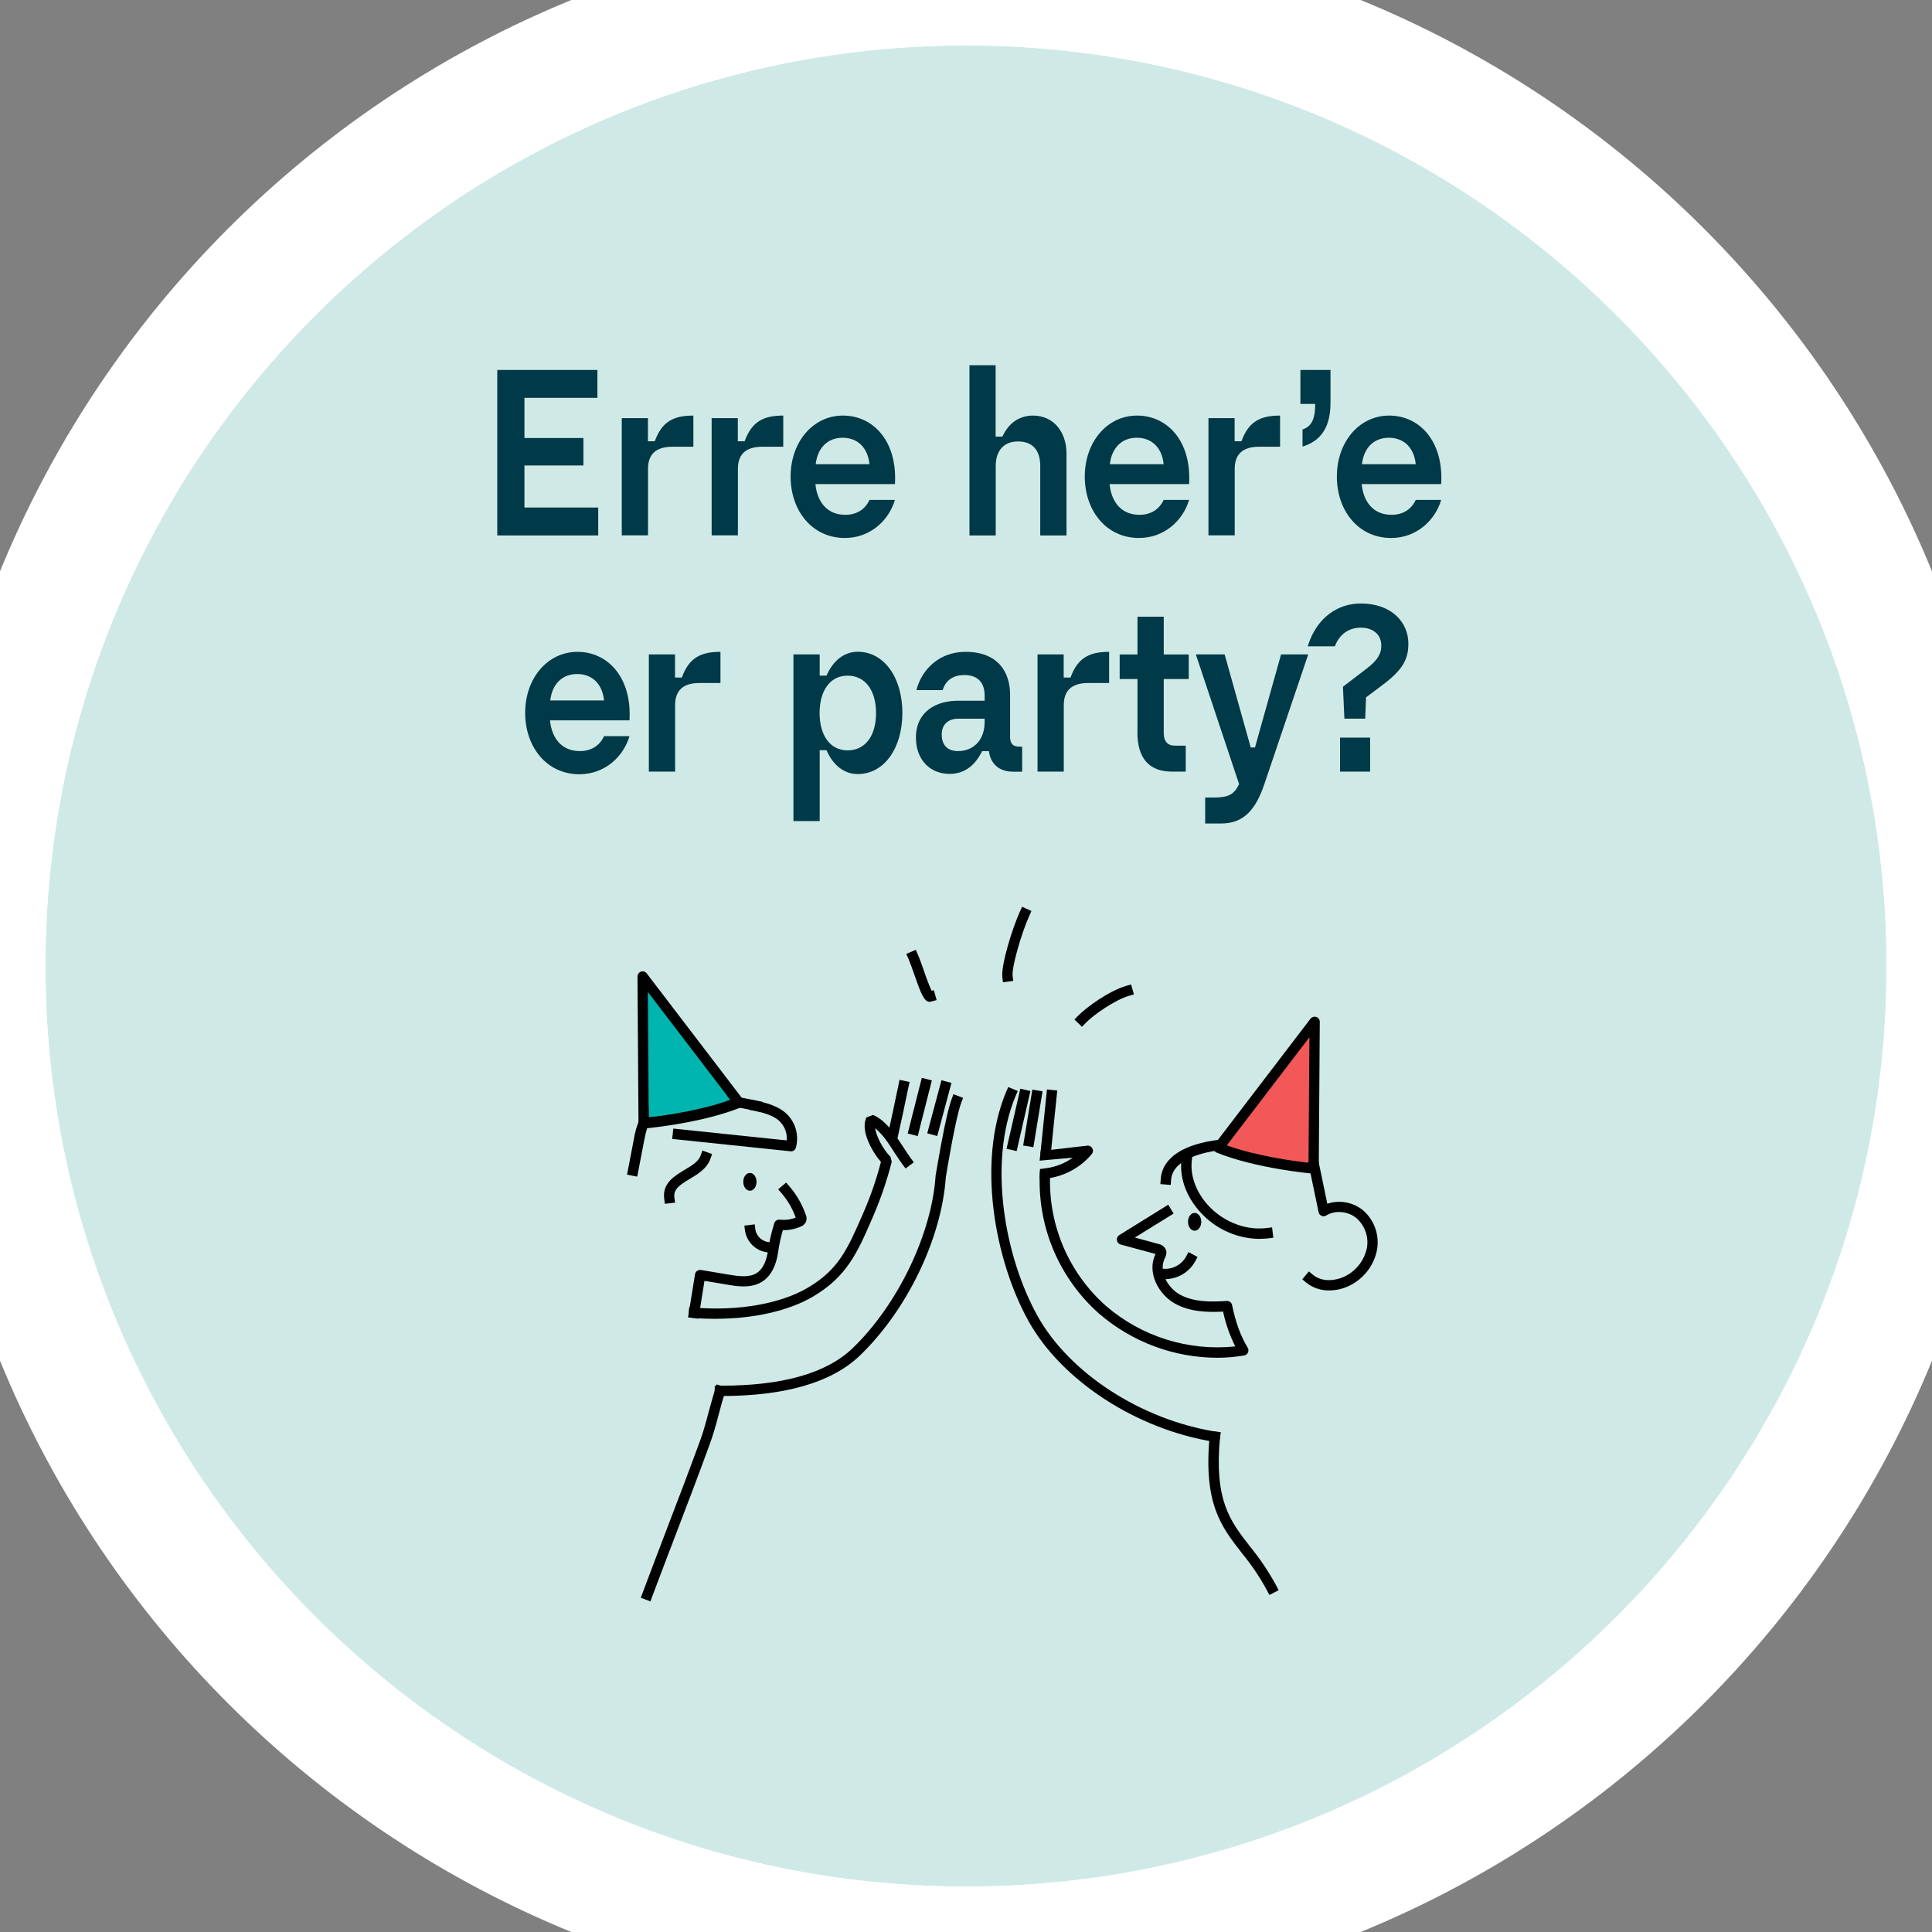 <?xml version="1.0" encoding="UTF-8"?>
<svg id="Layer_1" data-name="Layer 1" xmlns="http://www.w3.org/2000/svg" viewBox="0 0 212.6 212.6">
  <rect x="0" y="0" width="212.6" height="212.6" fill="#808080" stroke="none"/>
  <defs>
    <style>
      .cls-1 {
        fill: #010101;
      }

      .cls-2 {
        fill: #cfeae6;
      }

      .cls-3 {
        fill: #003948;
      }

      .cls-4 {
        fill: #fff;
      }

      .cls-5 {
        fill: #fff;
      }

      .cls-6 {
        fill: #f15857;
      }

      .cls-7 {
        fill: #00b5af;
      }
    </style>
  </defs>
  <g>
    <g>
      <path class="cls-2" d="M106.3,210.1c-57.24,0-103.8-46.56-103.8-103.8S49.06,2.5,106.3,2.5s103.8,46.56,103.8,103.8-46.56,103.8-103.8,103.8Z"/>
      <path class="cls-5" d="M106.3,5c55.86,0,101.3,45.44,101.3,101.3s-45.44,101.3-101.3,101.3S5,162.16,5,106.3,50.44,5,106.3,5M106.3,0C47.59,0,0,47.59,0,106.3s47.59,106.3,106.3,106.3,106.3-47.59,106.3-106.3S165.01,0,106.3,0h0Z"/>
    </g>
    <path class="cls-5" d="M106.3,5c55.86,0,101.3,45.44,101.3,101.3s-45.44,101.3-101.3,101.3S5,162.16,5,106.3,50.44,5,106.3,5M106.3,0C47.59,0,0,47.59,0,106.3s47.59,106.3,106.3,106.3,106.3-47.59,106.3-106.3S165.01,0,106.3,0h0Z"/>
    <g>
      <g id="Farger">
        <g>
          <path class="cls-7" d="M70.82,123.59s6.14-.54,10.46-2.27l-10.57-13.86.1,16.14Z"/>
          <path class="cls-6" d="M144.55,128.58s-6.14-.53-10.46-2.27l10.59-13.85-.12,16.13Z"/>
        </g>
      </g>
      <g id="Streker">
        <g>
          <path class="cls-1" d="M76.84,145.12l-1.12-.18.76-4.72c.02-.15.1-.28.23-.37.12-.09.28-.12.43-.1l1.49.25,1.62.27c1.14.19,2.24.32,3.03-.19.79-.51,1.1-1.59,1.22-2.39.15-1.04.39-2.07.7-3.08.08-.26.34-.43.61-.4.59.07,1.2,0,1.75-.23-.35-.98-.88-1.89-1.56-2.68l-.37-.43.88-.74.37.43c.79.92,1.39,1.97,1.79,3.11.12.27.12.57,0,.83-.13.22-.33.4-.57.48-.62.27-1.28.4-1.95.39-.24.81-.42,1.64-.53,2.47-.23,1.5-.81,2.6-1.73,3.18-1.22.79-2.79.53-3.83.35l-1.61-.27-.93-.15-.66,4.16Z"/>
          <path class="cls-1" d="M87.04,126.69h-.06l-13.01-1.36.12-1.14,12.48,1.3c.09-.98-.38-1.92-1.21-2.44-.7-.44-1.55-.65-2.36-.82l-.56-.11.23-1.11.56.12c.91.19,1.89.44,2.73.97,1.4.88,2.05,2.57,1.63,4.16-.06.25-.28.44-.54.44Z"/>
          <g>
            <path class="cls-1" d="M71.39,122.96c.17-.02.38-.04.61-.07-.27.28-.49.59-.65.94-.04.1-.08.2-.12.3h0c-.15.45-.26.9-.34,1.36l-.77,3.99-1.12-.22.77-4c.1-.61.26-1.22.49-1.79.02-.04.03-.08.05-.12.26-.55.62-1.04,1.07-1.45v1.07Z"/>
            <path class="cls-1" d="M83.91,121.25l-.23,1.11-.56-.12c-.58-.12-1.16-.23-1.77-.35-.81-.15-1.64-.28-2.49-.36.51-.15,1.02-.31,1.51-.49l-.4-.52c.55.08,1.1.17,1.64.27.59.11,1.17.23,1.74.34l.55.12Z"/>
          </g>
          <path class="cls-1" d="M84.71,137.83c-1.37-.03-2.52-1.04-2.73-2.4l-.07-.56,1.14-.14.07.56c.13.81.83,1.4,1.64,1.4l.57-.02.04,1.14-.57.02h-.09Z"/>
          <path class="cls-1" d="M98.69,125.58l-1.11-.25.13-.56c.32-1.36.88-4.03,1.16-5.38l.11-.56,1.11.23-.12.56c-.28,1.36-.84,4.02-1.16,5.41l-.13.56Z"/>
          <rect class="cls-1" x="98.06" y="121.25" width="6.32" height="1.14" transform="translate(-41.75 189.98) rotate(-75.77)"/>
          <rect class="cls-1" x="100.34" y="121.38" width="6.05" height="1.14" transform="translate(-41.18 190.22) rotate(-75)"/>
          <path class="cls-1" d="M79.37,153.62h-.72v-1.14h.58c6.82.03,11.73-1.36,14.6-4.13,4.93-4.74,8.68-12.51,9.12-18.91v-.05c.05-.26,1.08-6.63,1.77-8.45l.2-.53,1.06.4-.2.53c-.63,1.65-1.63,7.76-1.7,8.21-.47,6.75-4.27,14.63-9.46,19.62-3.07,2.95-8.2,4.45-15.25,4.45Z"/>
          <path class="cls-1" d="M71.57,176.22l-1.06-.4.2-.53c.82-2.2,1.68-4.43,2.5-6.6,1.29-3.36,2.61-6.82,3.87-10.27.35-.97.63-2,.91-3.08.23-.81.45-1.64.7-2.46l.17-.54,1.08.35-.17.54c-.25.79-.47,1.61-.68,2.41-.28,1.06-.58,2.16-.95,3.17-1.25,3.45-2.58,6.92-3.87,10.29-.82,2.16-1.68,4.39-2.5,6.58l-.2.54Z"/>
          <path class="cls-1" d="M78.79,145.13c-.81,0-1.64-.03-2.47-.1l-.57-.05.09-1.14.57.05c4.82.4,9.48-.42,12.47-2.18,3.4-2,4.38-4.26,6.01-7.98l.16-.37c.77-1.78,1.4-3.62,1.89-5.5-.99-1.14-2.31-3.5-1.59-4.9l.72-.27c1.08.44,1.93,1.5,2.55,2.37.27.39.53.79.78,1.17.29.45.57.87.82,1.22l.34.45-.91.68-.34-.45c-.28-.38-.57-.82-.87-1.28-.24-.38-.49-.76-.75-1.14-.39-.58-.86-1.11-1.39-1.57.13.93.89,2.35,1.69,3.16l.14.54c-.52,2.04-1.2,4.03-2.03,5.96l-.16.37c-1.59,3.67-2.76,6.32-6.48,8.51-2.67,1.57-6.54,2.44-10.68,2.44Z"/>
          <path class="cls-1" d="M81.75,120.97l-.13-.17-10.45-13.68c-.18-.25-.54-.31-.79-.12-.15.11-.24.29-.23.48l.11,16.02v.12c0,.31.26.57.57.57h.05l.36-.04h0c1.36-.14,6.34-.73,10.13-2.23l.15-.05c.29-.12.42-.46.3-.75-.02-.04-.04-.09-.07-.12h.01ZM71.99,122.89c-.23.03-.43.05-.61.07v-1.06l-.09-12.74,8.69,11.37.38.51c-.49.18-1,.34-1.51.49-2.25.62-4.55,1.07-6.86,1.35Z"/>
          <path class="cls-1" d="M144.55,129.15h-.05c-.25-.02-6.28-.56-10.63-2.32-.16-.07-.29-.21-.34-.38-.05-.17-.01-.35.1-.5l10.58-13.85c.15-.19.41-.27.64-.19.23.08.39.3.38.54l-.11,16.13c0,.16-.07.31-.19.42-.1.09-.24.15-.38.15ZM135,126.04c3.32,1.19,7.45,1.74,8.99,1.91l.1-13.81-9.09,11.9Z"/>
          <path class="cls-1" d="M139.68,175.51l-.26-.5c-.79-1.47-1.73-2.85-2.79-4.14-2.26-2.9-4.21-5.41-3.52-12.82l.05-.57,1.14.11-.05.56c-.64,6.96,1.09,9.19,3.29,12.01,1.1,1.35,2.07,2.79,2.9,4.32l.26.51-1.01.52Z"/>
          <path class="cls-1" d="M128.21,140.76c-.18,0-.36-.01-.53-.04l-.56-.09.18-1.12.56.09c1.07.15,2.12-.37,2.65-1.31l.27-.51,1,.54-.27.5c-.67,1.19-1.93,1.93-3.3,1.94Z"/>
          <ellipse class="cls-1" cx="131.46" cy="134.45" rx=".73" ry=".98"/>
          <ellipse class="cls-1" cx="82.52" cy="130.05" rx=".73" ry=".98"/>
          <path class="cls-1" d="M138.58,136.33c-2.3-.03-4.51-.95-6.14-2.57-1.77-1.74-2.66-3.96-2.44-6.1l.06-.57,1.14.12-.06.56c-.18,1.77.6,3.7,2.1,5.17,1.68,1.64,3.99,2.47,6.18,2.19l.56-.07.14,1.14-.56.07c-.32.04-.65.05-.98.05Z"/>
          <path class="cls-1" d="M128.83,130.39l-1.14-.09.04-.57c.18-2.33,2.5-3.87,6.54-4.32l.56-.06.13,1.14-.56.06c-1.59.18-5.35.86-5.53,3.28l-.04.56Z"/>
          <path class="cls-1" d="M73.16,132.47l-.07-.56c-.23-1.7,1.14-2.51,2.23-3.17.79-.47,1.54-.91,1.78-1.59l.19-.54,1.07.38-.19.54c-.38,1.07-1.38,1.67-2.27,2.2-1.12.67-1.81,1.14-1.69,2.05l.08.56-1.13.13Z"/>
          <path class="cls-1" d="M133.95,149.41c-4.77-.01-9.38-1.73-13-4.85-4.31-3.82-6.71-9.35-6.54-15.1l.02-.57,1.14.04-.02.57c-.15,5.42,2.1,10.62,6.16,14.21,3.92,3.38,9.07,4.99,14.22,4.45-.61-1.22-1.06-2.5-1.34-3.83-1.72.09-3.62.04-5.28-.87-1.82-1.01-3.13-3.43-2.17-5.43l.02-.04-3.84-1.04c-.3-.08-.48-.39-.4-.7.04-.14.13-.26.25-.34l5.38-3.34.6.97-4.27,2.64,2.61.71c.32.06.59.25.76.53.23.43.02.85-.09,1.08-.68,1.42.34,3.22,1.68,3.96,1.55.85,3.47.81,5.15.7.28-.02.54.18.59.45.39,1.9.92,3.36,1.72,4.7.16.27.07.62-.2.78-.06.03-.12.06-.19.07-.98.16-1.97.25-2.96.25Z"/>
          <path class="cls-1" d="M114.4,129.75l.04-1.11.75-.1c1.03-.15,2.02-.54,2.86-1.15l-3.65.33.12-1.06,5.12-.59c.31-.03.59.19.63.5.02.15-.03.31-.13.43-1.21,1.44-2.91,2.39-4.78,2.66l-.95.08Z"/>
          <rect class="cls-1" x="111.83" y="122.93" width="7.15" height="1.14" transform="translate(-19.19 225.74) rotate(-84.16)"/>
          <rect class="cls-1" x="110.54" y="122.51" width="6.23" height="1.14" transform="translate(-26.22 215.27) rotate(-80.67)"/>
          <rect class="cls-1" x="108.69" y="122.66" width="6.78" height="1.14" transform="translate(-33.08 204.95) rotate(-77.09)"/>
          <path class="cls-1" d="M134.15,158.75l-.56-.09c-8.57-1.39-16.78-6.74-20.43-13.32-3.67-6.63-5.7-17.42-2.44-25.2l.23-.52,1.05.44-.23.52c-3.12,7.45-1.16,17.82,2.39,24.21,3.49,6.29,11.37,11.42,19.62,12.75l.56.09-.18,1.12Z"/>
          <path class="cls-1" d="M102.32,110.25c-.65,0-1-.99-1.69-2.96-.23-.66-.47-1.33-.67-1.8l-.23-.52,1.04-.45.23.52c.23.5.45,1.2.7,1.87.24.72.51,1.43.82,2.12l.24-.07.31,1.09-.55.15c-.07.02-.14.03-.21.03ZM102.63,109.21"/>
          <path class="cls-1" d="M110.37,108.09l-.07-.56c-.16-1.27,1.07-5.34,1.94-7.23l.23-.52,1.03.47-.23.52c-.92,2.02-1.95,5.73-1.84,6.61l.07.56-1.13.15Z"/>
          <path class="cls-1" d="M119.05,112.98l-.82-.79.4-.41c.84-.87,3.33-2.71,5.28-3.29l.55-.16.32,1.09-.54.16c-1.59.47-3.94,2.12-4.78,3l-.4.41Z"/>
          <path class="cls-1" d="M146.27,142c-.92.02-1.81-.28-2.53-.86l-.44-.36.73-.87.44.36c1.08.91,2.71.66,3.77.05,1.12-.63,1.9-1.71,2.17-2.96.23-1.23-.21-2.48-1.14-3.31-.92-.77-2.35-.91-3.32-.3-.27.17-.62.08-.78-.18-.03-.06-.06-.12-.07-.18l-1.16-5.56,1.11-.23,1.01,4.86c1.35-.45,2.84-.17,3.94.73,1.25,1.09,1.83,2.76,1.52,4.39-.32,1.58-1.31,2.94-2.71,3.73-.77.45-1.64.69-2.53.69Z"/>
        </g>
      </g>
    </g>
    <g>
      <path class="cls-3" d="M54.73,40.71h11.01v3.07h-8.03v4.42h6.49v3.02h-6.49v4.63h8.12v3.07h-11.11v-18.2Z"/>
      <path class="cls-3" d="M68.41,46.01h2.89v2.55h.75c.79-2.18,2.08-2.83,4.25-2.83v3.43h-2.31c-1.84,0-2.68.86-2.68,2.44v7.31h-2.89v-12.9Z"/>
      <path class="cls-3" d="M78.3,46.01h2.89v2.55h.75c.79-2.18,2.08-2.83,4.25-2.83v3.43h-2.31c-1.84,0-2.68.86-2.68,2.44v7.31h-2.89v-12.9Z"/>
      <path class="cls-3" d="M87,52.44c0-3.77,2.43-6.71,5.76-6.71s6,2.81,5.72,7.54h-8.75c.21,2.08,1.38,3.38,3.29,3.38,1.28,0,2.19-.62,2.66-1.64h2.8c-.68,2.29-2.75,4.19-5.51,4.19-3.62,0-5.97-3.02-5.97-6.76ZM95.68,51.08c-.19-1.85-1.33-2.91-2.96-2.91s-2.75,1.09-2.96,2.91h5.93Z"/>
      <path class="cls-3" d="M106.67,40.19h2.89v7.85h.75c.75-1.66,2.05-2.31,3.36-2.31,2.31,0,3.69,1.85,3.69,4.19v9h-2.89v-7.64c0-1.64-.75-2.7-2.45-2.7s-2.45,1.17-2.45,2.7v7.64h-2.89v-18.72Z"/>
      <path class="cls-3" d="M119.37,52.44c0-3.77,2.43-6.71,5.76-6.71s6,2.81,5.72,7.54h-8.75c.21,2.08,1.38,3.38,3.29,3.38,1.28,0,2.19-.62,2.66-1.64h2.8c-.68,2.29-2.75,4.19-5.51,4.19-3.62,0-5.97-3.02-5.97-6.76ZM128.05,51.08c-.19-1.85-1.33-2.91-2.96-2.91s-2.75,1.09-2.96,2.91h5.93Z"/>
      <path class="cls-3" d="M132.97,46.01h2.89v2.55h.75c.79-2.18,2.08-2.83,4.25-2.83v3.43h-2.31c-1.84,0-2.68.86-2.68,2.44v7.31h-2.89v-12.9Z"/>
      <path class="cls-3" d="M143.33,47.26c.98-.31,1.4-1.14,1.4-2.81h-1.63v-3.74h3.31v3.59c0,1.77-.42,4.06-3.08,4.84v-1.87Z"/>
      <path class="cls-3" d="M147.11,52.44c0-3.77,2.43-6.71,5.76-6.71s6,2.81,5.72,7.54h-8.75c.21,2.08,1.38,3.38,3.29,3.38,1.28,0,2.19-.62,2.66-1.64h2.8c-.68,2.29-2.75,4.19-5.51,4.19-3.62,0-5.97-3.02-5.97-6.76ZM155.79,51.08c-.19-1.85-1.33-2.91-2.96-2.91s-2.75,1.09-2.96,2.91h5.93Z"/>
      <path class="cls-3" d="M57.79,78.44c0-3.77,2.43-6.71,5.76-6.71s6,2.81,5.72,7.54h-8.75c.21,2.08,1.38,3.38,3.29,3.38,1.28,0,2.19-.62,2.66-1.64h2.8c-.68,2.29-2.75,4.19-5.51,4.19-3.62,0-5.97-3.02-5.97-6.76ZM66.47,77.08c-.19-1.85-1.33-2.91-2.96-2.91s-2.75,1.09-2.96,2.91h5.93Z"/>
      <path class="cls-3" d="M71.39,72.01h2.89v2.55h.75c.79-2.18,2.08-2.83,4.25-2.83v3.43h-2.31c-1.84,0-2.68.86-2.68,2.44v7.31h-2.89v-12.9Z"/>
      <path class="cls-3" d="M87.31,72.01h2.89v2.34h.75c.7-1.61,1.91-2.63,3.43-2.63,2.96,0,4.92,2.91,4.92,6.73s-1.96,6.73-4.92,6.73c-1.52,0-2.73-1.01-3.43-2.63h-.75v7.8h-2.89v-18.36ZM96.4,78.46c0-2.47-1.17-4.11-3.13-4.11s-3.08,1.69-3.08,4.11,1.12,4.11,3.08,4.11,3.13-1.61,3.13-4.11Z"/>
      <path class="cls-3" d="M100.79,81.17c0-2.91,2.29-4.06,4.6-4.06h2.96v-.57c0-1.43-.77-2.26-2.22-2.26-1.17,0-2.05.52-2.4,1.66h-2.89c.61-2.34,2.57-4.21,5.41-4.21,3.69,0,4.9,2.37,4.9,4.68v4.68c0,.7.3,1.07.98,1.07h.35v2.76h-.98c-1.68,0-2.52-.99-2.68-2.26h-.75c-.68,1.38-1.77,2.5-3.57,2.5-2.24,0-3.71-1.64-3.71-3.98ZM108.35,79.45v-.36h-2.92c-1,0-1.8.55-1.8,1.74,0,1.07.54,1.82,1.8,1.82,1.61,0,2.92-1.12,2.92-3.2Z"/>
      <path class="cls-3" d="M114.16,72.01h2.89v2.55h.75c.79-2.18,2.08-2.83,4.25-2.83v3.43h-2.31c-1.84,0-2.68.86-2.68,2.44v7.31h-2.89v-12.9Z"/>
      <path class="cls-3" d="M125.17,80.57v-5.85h-1.96v-2.7h1.96v-4.16h2.89v4.16h2.75v2.7h-2.75v5.93c0,.94.42,1.4,1.21,1.4h1.21v2.86h-1.52c-2.59,0-3.8-1.56-3.8-4.34Z"/>
      <path class="cls-3" d="M143.96,72.01l-4.81,14.22c-.93,2.78-2.22,4.39-4.78,4.39h-1.75v-2.86h1.03c1.47,0,2.12-.34,2.61-1.3l.09-.18-4.76-14.27h3.17l2.87,10.24h.47l2.87-10.24h2.99Z"/>
      <path class="cls-3" d="M147.78,75.57l2.61-2c1.31-.99,1.61-1.72,1.61-2.52,0-1.25-.93-1.98-2.26-1.98-1.21,0-2.31.62-2.85,2.05h-2.99c1-3.22,3.36-4.71,5.83-4.71,3.48,0,5.25,2.13,5.25,4.42,0,1.74-.65,2.91-2.89,4.58l-1.77,1.33-.09,2.34h-2.29l-.16-3.51ZM147.46,81.17h3.31v3.74h-3.31v-3.74Z"/>
    </g>
  </g>
  <path class="cls-5" d="M106.3.5c58.34,0,105.8,47.46,105.8,105.8s-47.46,105.8-105.8,105.8S.5,164.64.5,106.3,47.96.5,106.3.5M106.3-8.5C42.9-8.5-8.5,42.9-8.5,106.3s51.4,114.8,114.8,114.8,114.8-51.4,114.8-114.8S169.7-8.5,106.3-8.5h0Z"/>
  <path class="cls-4" d="M106.3.21c58.5,0,106.08,47.59,106.08,106.08s-47.59,106.08-106.08,106.08S.21,164.79.21,106.3,47.8.21,106.3.21M106.3,0C47.59,0,0,47.59,0,106.3s47.59,106.3,106.3,106.3,106.3-47.59,106.3-106.3S165.01,0,106.3,0h0Z"/>
</svg>
